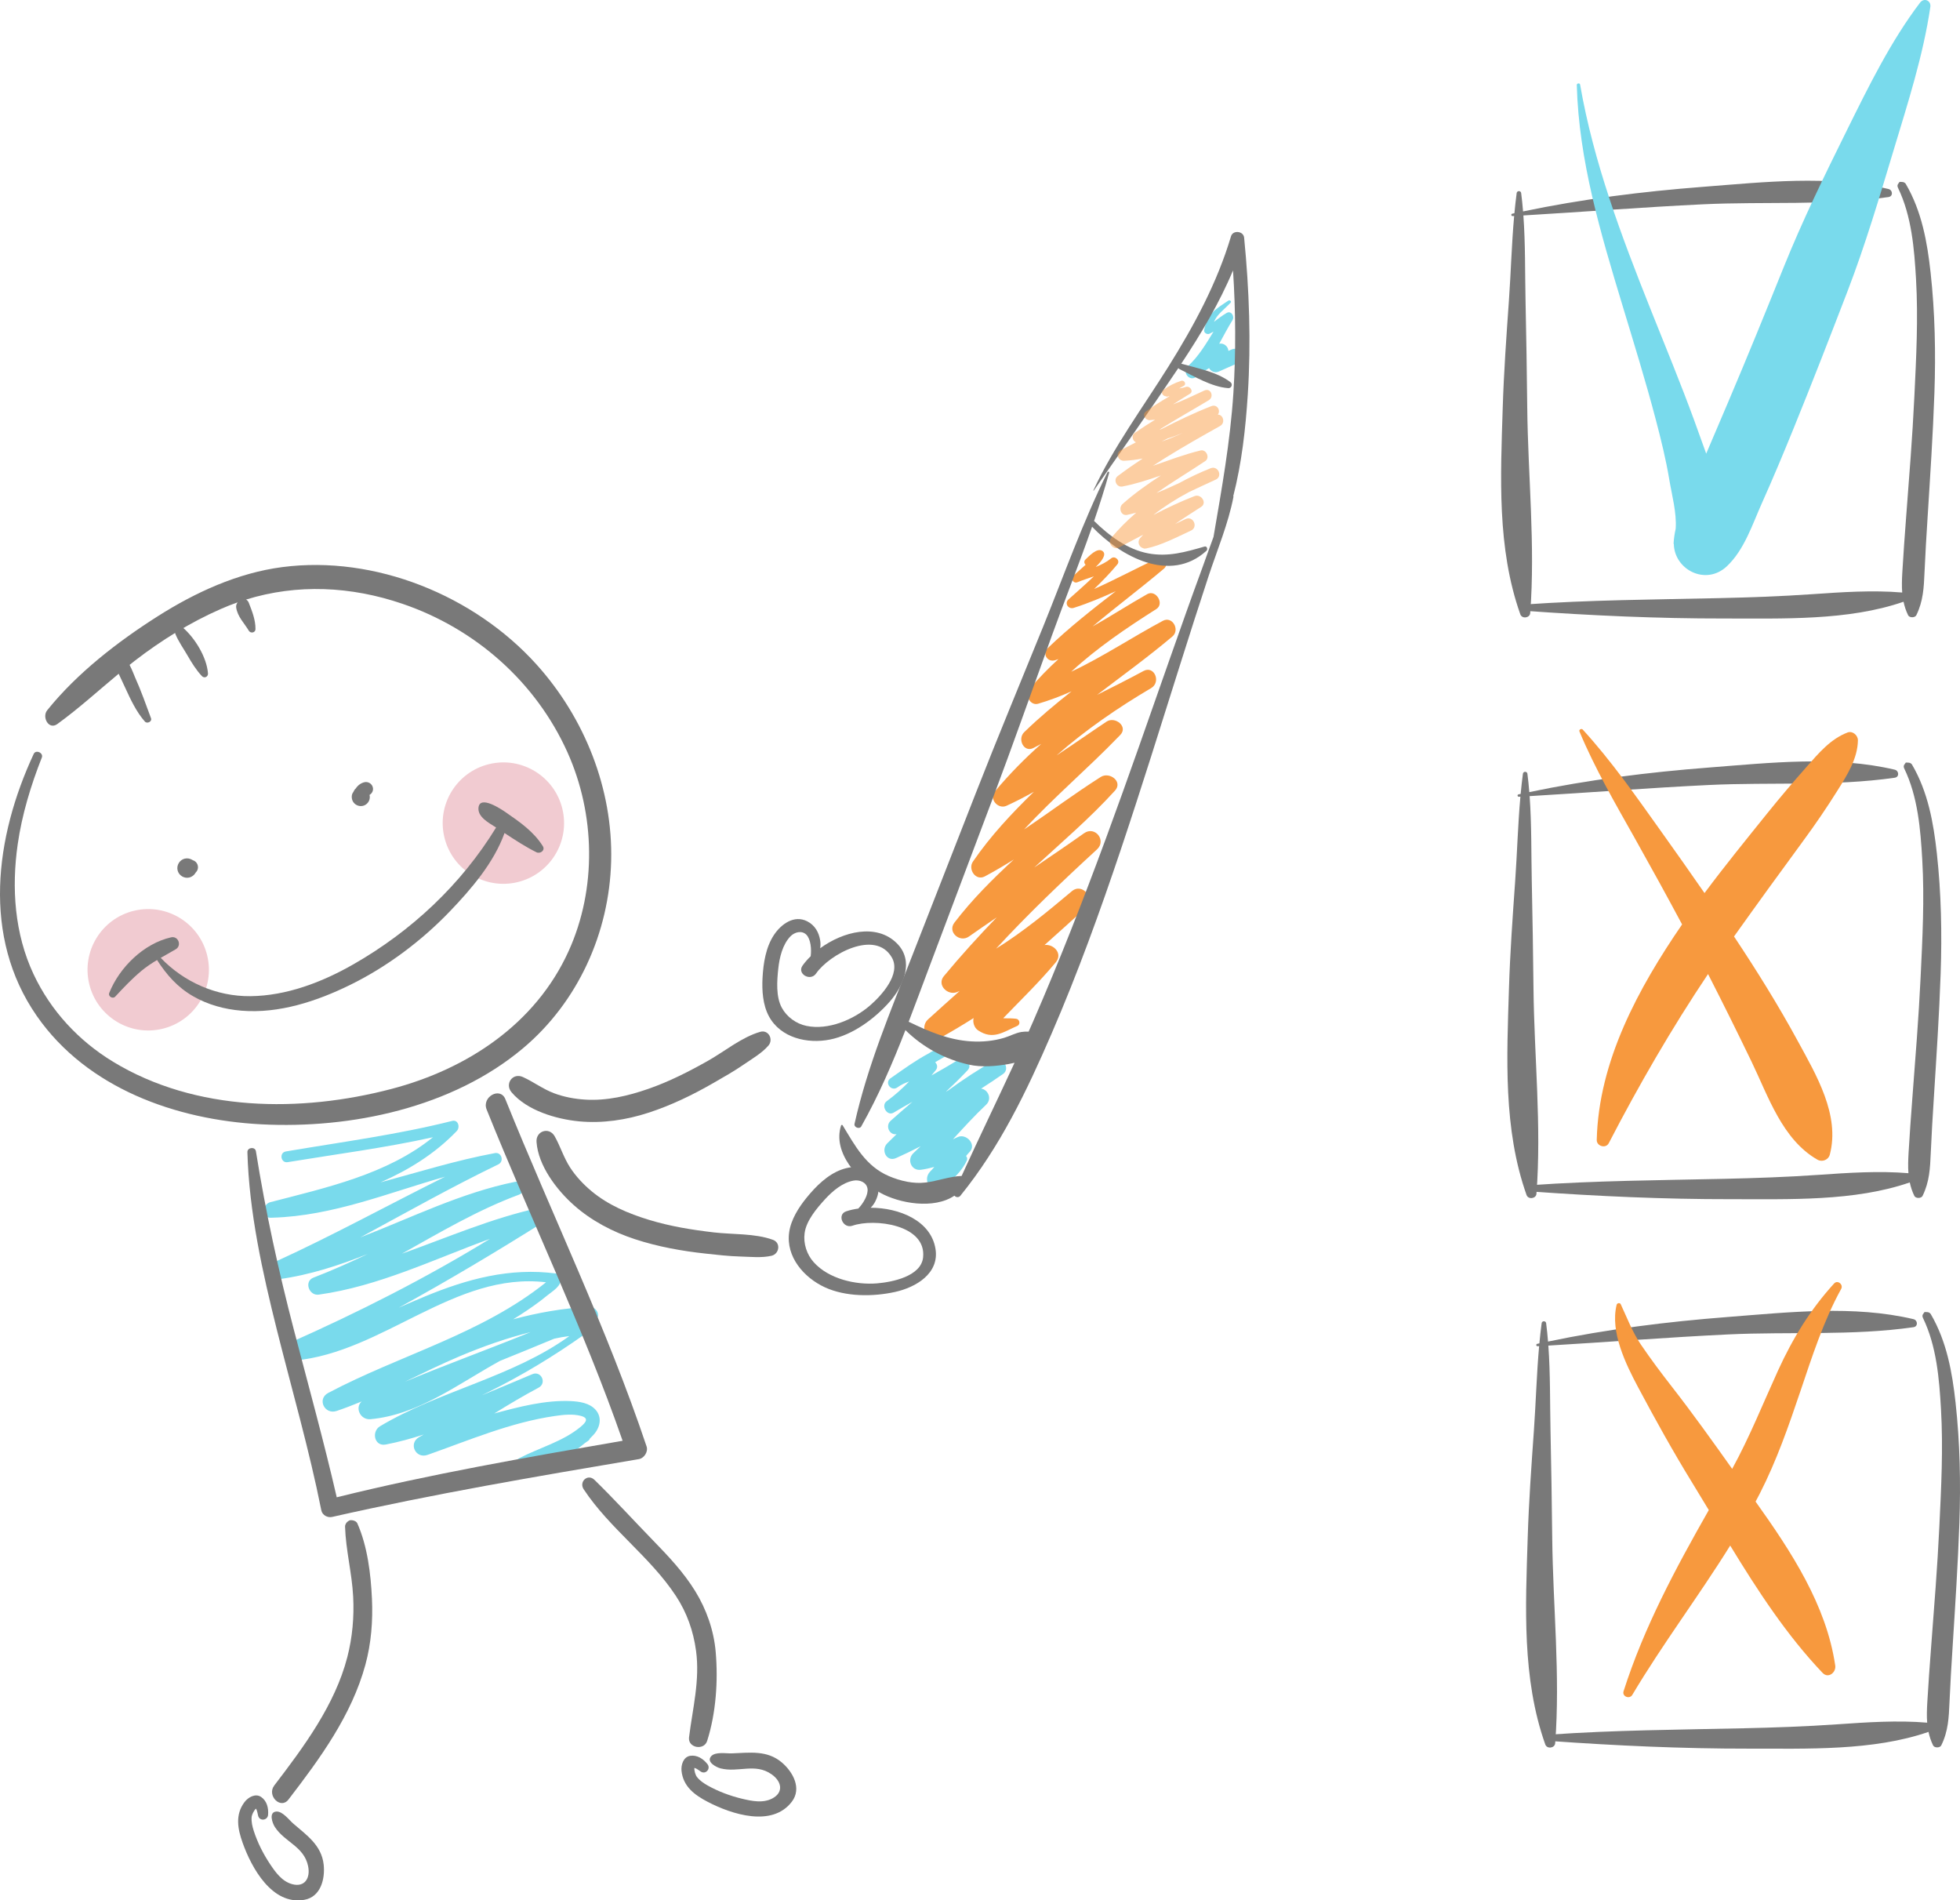 <?xml version="1.0" encoding="UTF-8"?>
<!DOCTYPE svg PUBLIC "-//W3C//DTD SVG 1.1//EN" "http://www.w3.org/Graphics/SVG/1.1/DTD/svg11.dtd">
<svg version="1.1" xmlns="http://www.w3.org/2000/svg" xmlns:xlink="http://www.w3.org/1999/xlink" x="0" y="0" width="310.432" height="300.931" viewBox="0, 0, 310.432, 300.931">
  <g id="Layer_1" transform="translate(-269.959, -248.757)">
    <g>
      <path d="M353.997,459.701 C347.39,462.394 340.664,464.815 334.079,467.566 C336.979,466.171 339.867,464.749 342.799,463.511 C346.453,461.972 350.181,460.658 353.997,459.701 M363.24,455.697 C359.148,455.909 355.155,456.62 351.24,457.672 C351.601,457.451 351.961,457.226 352.316,456.997 C353.804,456.042 355.249,455.04 356.612,453.914 C357.49,453.19 359.006,452.373 358.755,451.092 C358.685,450.729 358.408,450.471 358.043,450.422 C350.703,449.453 343.956,451.285 337.214,454.074 C335.841,454.643 334.475,455.239 333.11,455.832 C340.902,451.56 348.529,447.002 356.074,442.26 C357.122,441.602 356.799,439.703 355.376,440.012 C347.88,441.638 340.825,444.717 333.619,447.28 C339.684,443.884 345.674,440.338 352.182,437.929 C353.325,437.506 352.722,435.663 351.549,435.9 C342.98,437.641 335.133,441.573 327.03,444.701 C334.282,440.773 341.474,436.727 348.9,433.131 C349.844,432.672 349.404,431.157 348.347,431.353 C342.239,432.488 336.258,434.357 330.234,435.986 C334.692,434.013 338.84,431.471 342.306,427.856 C342.865,427.271 342.545,426.011 341.571,426.257 C332.91,428.44 324.025,429.597 315.232,431.094 C314.141,431.282 314.424,432.968 315.517,432.788 C323.193,431.526 330.933,430.527 338.533,428.843 C331.283,434.722 321.646,436.817 312.756,439.13 C311.5,439.457 311.341,441.625 312.836,441.591 C312.947,441.589 313.058,441.584 313.169,441.58 L313.169,441.58 L313.172,441.58 C322.7,441.293 331.435,437.649 340.457,435.089 C331.39,439.598 322.513,444.487 313.292,448.681 C311.826,449.347 312.571,451.537 314.115,451.326 C319.018,450.658 323.658,449.14 328.206,447.323 C325.383,448.672 322.528,449.95 319.607,451.074 C318.062,451.67 318.904,453.982 320.443,453.766 C329.942,452.438 338.604,448.194 347.559,444.931 C337.385,451.175 326.638,456.606 315.77,461.425 C314.186,462.128 315.045,464.345 316.632,464.201 C330.648,462.917 341.976,450.084 356.443,451.81 C346.243,460.008 333.367,463.288 321.945,469.33 C320.119,470.296 321.38,472.824 323.275,472.186 C324.61,471.735 325.928,471.228 327.235,470.685 C326.132,471.678 327.029,473.638 328.64,473.491 C336.247,472.797 342.498,467.912 349.139,464.262 C352.005,463.097 354.877,461.942 357.727,460.746 C358.514,460.562 359.316,460.424 360.133,460.33 C351.165,466.817 339.613,468.967 330.156,474.601 C328.749,475.441 329.247,477.854 331.057,477.502 C333.103,477.107 335.098,476.56 337.06,475.917 C336.825,476.051 336.59,476.184 336.355,476.317 C334.591,477.312 335.782,479.812 337.672,479.144 C344.29,476.81 350.844,473.995 357.837,472.984 C359.151,472.796 360.623,472.622 361.929,472.959 C363.338,473.324 362.742,474.027 361.848,474.759 C359.087,477.024 355.39,478.019 352.253,479.635 C350.524,480.528 351.727,482.902 353.501,482.315 C355.121,481.779 356.631,481.049 358.082,480.214 C359.69,479.383 361.236,478.432 362.591,477.277 C362.762,477.157 362.933,477.038 363.105,476.919 C363.252,476.815 363.343,476.687 363.394,476.55 C363.59,476.356 363.782,476.161 363.966,475.958 C365.001,474.827 365.379,473.216 364.285,471.993 C363.321,470.916 361.736,470.689 360.37,470.625 C356.33,470.438 352.153,471.53 348.241,472.588 C350.543,471.161 352.87,469.771 355.269,468.495 C356.604,467.783 355.683,465.775 354.276,466.361 C351.648,467.46 348.987,468.606 346.293,469.695 C346.617,469.535 346.942,469.373 347.267,469.212 C352.634,466.565 357.67,463.507 362.553,460.051 C362.992,459.739 362.737,458.976 362.216,458.948 C362.123,458.943 362.034,458.944 361.94,458.941 C362.618,458.641 363.294,458.341 363.967,458.035 C365.326,457.418 364.557,455.63 363.24,455.697" fill="#79DAEC"/>
      <path d="M359.032,376.853 C360.272,382.013 357.094,387.204 351.933,388.445 C346.77,389.686 341.58,386.506 340.341,381.344 C339.099,376.183 342.278,370.993 347.44,369.753 C352.602,368.512 357.791,371.691 359.032,376.853" fill="#F1CBD1"/>
      <path d="M302.781,400.079 C304.021,405.24 300.844,410.43 295.682,411.67 C290.52,412.911 285.33,409.732 284.09,404.571 C282.848,399.409 286.028,394.219 291.188,392.978 C296.351,391.738 301.542,394.916 302.781,400.079" fill="#F1CBD1"/>
      <path d="M354.936,353.98 C345.064,343.027 329.34,336.647 314.665,338.559 C307.58,339.482 300.884,342.569 294.906,346.367 C288.566,350.395 282.155,355.358 277.437,361.227 C276.565,362.31 277.672,364.402 279.043,363.408 C282.438,360.945 285.532,358.123 288.755,355.447 C289.104,356.192 289.454,356.936 289.798,357.684 C290.641,359.518 291.556,361.488 292.902,363.015 C293.26,363.421 294.078,363.028 293.874,362.483 C293.062,360.314 292.315,358.15 291.357,356.033 C291.225,355.739 290.909,354.86 290.481,354.045 C290.777,353.809 291.071,353.573 291.37,353.343 C295.545,350.127 300.063,347.335 304.888,345.209 C305.785,344.814 306.688,344.459 307.596,344.139 C307.419,344.373 307.318,344.662 307.367,344.975 C307.595,346.434 308.644,347.421 309.372,348.641 C309.65,349.101 310.416,348.961 310.423,348.387 C310.44,346.921 309.883,345.542 309.361,344.201 C309.261,343.947 309.106,343.788 308.925,343.701 C317.037,341.186 325.541,341.588 333.7,344.369 C345.236,348.301 354.808,356.727 359.824,367.859 C364.254,377.694 364.496,389.493 360.023,399.359 C354.786,410.911 343.966,418.037 331.989,421.185 C317.557,424.977 300.939,424.834 287.869,416.888 C282.403,413.566 277.99,408.81 275.269,403.011 C272.261,396.605 271.772,389.379 272.763,382.452 C273.432,377.78 274.85,373.101 276.583,368.72 C276.877,367.973 275.637,367.414 275.298,368.144 C269.177,381.292 267.067,397.083 275.779,409.627 C283.744,421.097 297.854,426.093 311.317,426.795 C325.599,427.54 341.607,424.143 352.769,414.775 C361.502,407.447 366.459,396.468 366.755,385.138 C367.053,373.698 362.557,362.436 354.936,353.98" fill="#797979"/>
      <path d="M301.281,385.812 C301.174,385.366 300.858,385.083 300.46,384.952 C300.103,384.713 299.643,384.622 299.224,384.723 C298.408,384.92 297.891,385.762 298.087,386.579 C298.283,387.394 299.128,387.911 299.944,387.715 C300.362,387.614 300.731,387.324 300.94,386.949 C301.236,386.651 301.388,386.255 301.281,385.812" fill="#797979"/>
      <path d="M329.01,373.44 C328.869,372.852 328.262,372.484 327.676,372.623 C327.114,372.756 326.619,373.126 326.308,373.611 C326.221,373.69 326.14,373.778 326.071,373.891 C326.012,373.987 325.961,374.09 325.916,374.192 C325.905,374.206 325.895,374.218 325.884,374.231 C325.585,374.624 325.625,375.257 325.852,375.667 C326.16,376.223 326.818,376.514 327.436,376.365 C327.927,376.247 328.324,375.872 328.47,375.39 C328.543,375.142 328.55,374.893 328.491,374.643 C328.491,374.639 328.488,374.637 328.487,374.634 C328.89,374.386 329.131,373.945 329.01,373.44" fill="#797979"/>
      <path d="M355.934,382.748 C354.511,380.47 352.298,378.929 350.12,377.427 C349.372,376.911 345.933,374.584 345.742,376.672 C345.61,378.114 347.31,379.02 348.532,379.798 C343.001,388.831 335.095,396.234 325.895,401.48 C320.952,404.299 315.358,406.444 309.607,406.504 C304.278,406.561 299.093,404.289 295.417,400.436 C296.203,399.981 297.001,399.543 297.794,399.078 C298.79,398.49 298.2,396.928 297.059,397.185 C292.723,398.163 288.868,401.949 287.257,406.002 C287.045,406.537 287.821,406.994 288.203,406.582 C289.52,405.16 290.845,403.762 292.335,402.516 C293.125,401.855 293.969,401.299 294.832,400.78 C296.373,403.149 298.05,405.074 300.538,406.512 C302.885,407.866 305.511,408.578 308.199,408.801 C314.16,409.297 320.171,407.297 325.45,404.703 C331.259,401.85 336.719,397.753 341.198,393.086 C344.563,389.581 348.186,385.376 349.867,380.671 C351.513,381.755 353.15,382.833 354.923,383.716 C355.52,384.013 356.351,383.415 355.934,382.748" fill="#797979"/>
      <path d="M298.935,348.148 C298.286,347.582 297.453,348.45 297.732,349.138 C298.214,350.332 299.01,351.433 299.654,352.548 C300.321,353.702 301.02,354.848 301.94,355.822 C302.323,356.23 302.943,355.934 302.9,355.387 C302.697,352.818 300.849,349.82 298.935,348.148" fill="#797979"/>
      <path d="M372.371,477.818 C366.073,459.028 357.399,441.172 350,422.815 C349.186,420.795 346.23,422.452 347.035,424.453 C354.084,441.986 362.356,459.048 368.571,476.908 C353.406,479.528 338.234,482.157 323.292,485.858 C321.252,476.99 318.824,468.226 316.527,459.421 C314.074,450.017 312.026,440.658 310.491,431.061 C310.369,430.3 309.124,430.434 309.144,431.199 C309.403,440.665 311.529,450.214 313.82,459.372 C316.198,468.873 318.935,478.306 320.85,487.917 C321.004,488.686 321.832,489.133 322.565,488.968 C338.647,485.327 354.898,482.557 371.15,479.811 C371.985,479.67 372.645,478.633 372.371,477.818" fill="#797979"/>
      <path d="M373.453,492.751 C370.337,489.547 367.314,486.22 364.117,483.102 C363.047,482.058 361.615,483.393 362.407,484.591 C366.532,490.825 372.908,495.235 377.013,501.479 C378.757,504.131 379.777,507.038 380.202,510.175 C380.832,514.848 379.664,519.271 379.091,523.866 C378.882,525.544 381.456,526.017 381.96,524.437 C383.36,520.04 383.711,514.936 383.314,510.352 C383.019,506.939 381.864,503.634 380.072,500.722 C378.252,497.765 375.864,495.227 373.453,492.751" fill="#797979"/>
      <path d="M393.815,527.87 C391.472,525.861 388.689,526.307 385.856,526.409 C384.957,526.442 383.276,526.115 382.599,526.857 C381.773,527.765 383.4,528.613 384.089,528.787 C386.903,529.499 389.547,527.888 392.164,529.722 C393.756,530.836 394.132,532.58 392.265,533.555 C390.792,534.323 389.059,533.966 387.524,533.602 C385.641,533.152 383.755,532.458 382.066,531.51 C381.42,531.148 380.802,530.729 380.344,530.144 C380.109,529.843 379.9,529.159 379.934,528.715 C379.955,528.717 379.972,528.721 379.996,528.722 C380.338,528.822 380.672,529.123 380.972,529.305 C381.752,529.787 382.564,528.828 382.013,528.118 C381.357,527.276 380.377,526.628 379.275,526.795 C378.186,526.961 377.803,528.247 377.901,529.179 C378.164,531.678 379.993,533.016 382.071,534.096 C385.826,536.05 392.255,538.167 395.377,534.057 C396.991,531.93 395.526,529.339 393.815,527.87" fill="#797979"/>
      <path d="M326.562,490 C326.411,489.661 326.005,489.511 325.667,489.483 C325.52,489.471 325.39,489.473 325.259,489.55 C325.215,489.576 325.173,489.601 325.129,489.625 C324.823,489.806 324.6,490.161 324.611,490.523 C324.724,494.211 325.701,497.857 325.893,501.561 C326.064,504.809 325.778,508.038 324.963,511.187 C323.009,518.742 318.063,525.394 313.398,531.491 C312.175,533.087 314.401,535.341 315.648,533.72 C320.643,527.22 325.655,520.381 327.836,512.356 C328.752,508.987 329.027,505.461 328.872,501.98 C328.697,498.044 328.165,493.623 326.562,490" fill="#797979"/>
      <path d="M321.222,544.011 C320.878,540.944 318.537,539.371 316.393,537.515 C315.715,536.926 314.709,535.541 313.706,535.623 C312.483,535.723 313.097,537.453 313.482,538.051 C315.055,540.49 318.088,541.114 318.753,544.241 C319.156,546.14 318.242,547.672 316.211,547.113 C314.611,546.67 313.586,545.228 312.711,543.914 C311.64,542.301 310.735,540.508 310.144,538.663 C309.919,537.958 309.751,537.231 309.816,536.489 C309.851,536.109 310.163,535.467 310.49,535.166 C310.503,535.181 310.516,535.195 310.532,535.212 C310.712,535.519 310.753,535.967 310.847,536.305 C311.09,537.189 312.339,537.041 312.418,536.144 C312.513,535.083 312.238,533.94 311.318,533.312 C310.408,532.691 309.252,533.37 308.688,534.12 C307.177,536.125 307.601,538.35 308.385,540.56 C309.799,544.548 313.059,550.48 318.146,549.6 C320.777,549.146 321.472,546.251 321.222,544.011" fill="#797979"/>
      <path d="M408.884,451.98 C405.484,452.263 401.215,451.274 398.85,448.646 C397.737,447.411 397.174,445.676 397.396,444.022 C397.661,442.041 399.327,440.091 400.614,438.678 C401.791,437.387 403.399,436.008 405.172,435.705 C406.097,435.546 407.199,435.968 407.356,436.976 C407.508,437.96 406.668,439.343 405.896,440.137 C405.219,440.234 404.575,440.377 403.988,440.574 C402.474,441.074 403.466,443.375 404.974,442.851 C408.444,441.645 416.698,442.688 416.164,447.856 C415.852,450.889 411.238,451.783 408.884,451.98 M418.128,446.535 C417.411,442.023 412.347,440.01 407.863,440.007 C408.148,439.716 408.399,439.388 408.594,439 C409.196,437.818 409.323,436.558 408.719,435.352 C407.674,433.266 405.124,433.278 403.215,433.976 C401.004,434.785 399.19,436.607 397.734,438.388 C396.465,439.941 395.23,441.875 394.949,443.901 C394.408,447.792 397.304,451.081 400.593,452.6 C403.909,454.129 408.231,454.114 411.737,453.337 C415.016,452.612 418.747,450.423 418.128,446.535" fill="#797979"/>
      <path d="M357.811,428.691 C358.719,430.299 359.24,432.078 360.262,433.647 C361.188,435.066 362.361,436.312 363.66,437.394 C366.291,439.581 369.482,440.927 372.728,441.918 C376.081,442.946 379.55,443.507 383.027,443.912 C386.022,444.261 389.525,444.045 392.38,445.086 C393.663,445.555 393.398,447.321 392.154,447.612 C390.587,447.976 388.801,447.772 387.201,447.73 C385.369,447.681 383.523,447.464 381.702,447.266 C377.914,446.855 374.136,446.172 370.513,444.983 C367.006,443.832 363.636,442.072 360.868,439.616 C358.138,437.196 355.192,433.35 354.936,429.573 C354.821,427.838 356.944,427.151 357.811,428.691" fill="#797979"/>
      <path d="M407.754,407.98 C405.175,410.213 401.145,411.935 397.687,411.21 C396.058,410.868 394.581,409.799 393.782,408.331 C392.827,406.576 393.022,404.018 393.228,402.119 C393.417,400.382 393.902,398.319 395.155,397.029 C395.807,396.354 396.946,396.045 397.668,396.768 C398.372,397.471 398.51,399.085 398.355,400.182 C397.864,400.659 397.431,401.154 397.071,401.659 C396.143,402.958 398.303,404.228 399.211,402.915 C401.3,399.896 408.582,395.869 411.199,400.356 C412.736,402.988 409.538,406.433 407.754,407.98 M412.005,398.13 C408.765,394.911 403.488,396.273 399.865,398.913 C399.923,398.511 399.933,398.098 399.862,397.672 C399.651,396.361 399.011,395.269 397.812,394.651 C395.738,393.585 393.683,395.098 392.554,396.788 C391.247,398.746 390.859,401.286 390.733,403.584 C390.623,405.586 390.768,407.877 391.736,409.678 C393.596,413.138 397.873,414.086 401.426,413.371 C405.005,412.65 408.485,410.088 410.857,407.393 C413.077,404.872 414.797,400.903 412.005,398.13" fill="#797979"/>
      <path d="M352.776,419.307 C354.458,420.07 355.929,421.2 357.679,421.863 C359.264,422.463 360.947,422.776 362.634,422.884 C366.048,423.097 369.42,422.302 372.624,421.188 C375.937,420.038 379.07,418.444 382.117,416.721 C384.741,415.236 387.442,412.994 390.36,412.151 C391.675,411.773 392.502,413.353 391.668,414.323 C390.619,415.543 389.055,416.431 387.739,417.34 C386.233,418.382 384.611,419.295 383.025,420.209 C379.726,422.114 376.271,423.79 372.643,424.968 C369.134,426.109 365.375,426.675 361.69,426.327 C358.057,425.981 353.41,424.615 350.976,421.715 C349.859,420.384 351.169,418.576 352.776,419.307" fill="#797979"/>
      <path d="M465.028,304.098 L464.517,304.325 C464.493,303.601 463.76,303.025 463.063,303.187 C463.749,301.941 464.41,300.674 465.168,299.449 C465.526,298.872 464.971,297.896 464.251,298.308 C463.537,298.718 462.896,299.229 462.236,299.714 C462.78,298.471 463.787,297.831 464.865,296.694 C465.068,296.481 464.729,296.216 464.516,296.359 C462.477,297.726 461.215,298.391 460.681,301.004 C460.59,301.452 461.141,301.784 461.517,301.608 C461.737,301.504 461.951,301.39 462.161,301.271 C460.966,303.219 459.803,305.187 458.107,306.747 C457.104,307.67 458.358,309.277 459.44,308.412 C460.078,307.902 460.766,307.471 461.459,307.047 C461.733,307.562 462.372,307.874 462.985,307.601 L465.992,306.262 C467.388,305.64 466.425,303.475 465.028,304.098" fill="#79DAEC"/>
      <path d="M427.511,416.65 C424.968,418.079 422.539,419.668 420.204,421.384 C420.053,421.474 419.904,421.566 419.752,421.654 C420.864,420.622 421.954,419.564 423,418.458 C423.001,418.457 423.002,418.456 423.003,418.456 C423.003,418.456 423.003,418.456 423.003,418.455 C423.07,418.383 423.141,418.314 423.208,418.242 C424.17,417.214 422.571,416.05 421.574,416.672 C420.234,417.507 418.863,418.289 417.486,419.058 C417.717,418.778 417.948,418.495 418.177,418.211 C418.529,417.775 418.397,417.276 418.071,416.967 C418.555,416.68 419.038,416.393 419.534,416.121 C420.258,415.724 420.002,414.414 419.093,414.646 C419.027,414.663 418.968,414.685 418.904,414.704 C418.904,414.704 418.903,414.703 418.903,414.703 C418.901,414.704 418.9,414.704 418.898,414.705 C418.169,414.917 417.588,415.221 417.033,415.58 C415.051,416.628 413.196,417.973 411.373,419.246 C411.23,419.337 411.089,419.433 410.954,419.54 C410.026,420.267 411.146,421.636 412.087,420.955 C412.656,420.527 413.29,420.249 413.947,420.022 C412.854,421.145 411.694,422.196 410.398,423.134 C409.426,423.838 410.457,425.573 411.5,424.944 C412.479,424.352 413.473,423.786 414.473,423.231 C413.319,424.222 412.165,425.212 411.033,426.227 C410.119,427.048 410.844,428.554 411.963,428.357 C411.463,428.84 410.964,429.322 410.475,429.817 C409.434,430.868 410.37,432.82 411.889,432.139 C413.201,431.552 414.495,430.926 415.77,430.265 C415.397,430.631 415.022,430.993 414.639,431.347 C413.551,432.353 414.271,434.204 415.818,433.994 C416.538,433.897 417.243,433.737 417.937,433.543 C417.736,433.788 417.528,434.025 417.304,434.249 C415.857,435.696 417.702,438.162 419.334,436.784 C420.829,435.521 422.296,434.289 423.104,432.485 C423.204,432.264 423.13,431.997 422.97,431.811 C423.153,431.583 423.344,431.361 423.548,431.148 C424.669,429.981 422.983,428.206 421.665,428.808 C421.409,428.925 421.152,429.043 420.896,429.16 C422.601,427.305 424.294,425.439 426.129,423.711 C427.157,422.745 426.417,421.262 425.348,421.147 C426.524,420.391 427.688,419.618 428.834,418.821 C430.024,417.994 428.781,415.936 427.511,416.65" fill="#79DAEC"/>
      <path d="M439.716,389.889 C435.856,393.13 431.968,396.343 427.718,398.979 C432.783,393.486 438.201,388.318 443.701,383.266 C445.261,381.834 443.381,379.481 441.652,380.706 C439.047,382.55 436.41,384.344 433.765,386.128 C438.097,382.144 442.591,378.315 446.555,373.954 C447.855,372.524 445.682,370.913 444.302,371.789 C440.161,374.417 436.228,377.358 432.166,380.1 C436.897,374.981 442.265,370.44 447.116,365.419 C447.12,365.416 447.124,365.414 447.127,365.412 C447.126,365.411 447.126,365.41 447.125,365.41 C447.217,365.315 447.31,365.222 447.402,365.126 C448.68,363.793 446.55,362.141 445.217,363.028 C442.563,364.794 439.95,366.641 437.282,368.394 C441.89,364.339 446.994,360.839 452.283,357.719 C453.896,356.768 452.783,354.09 451.076,355.009 C448.649,356.317 446.19,357.561 443.724,358.791 C447.722,355.737 451.808,352.788 455.651,349.541 C456.884,348.5 455.654,346.257 454.141,347.063 C449.279,349.653 444.621,352.781 439.618,355.128 C443.721,351.346 448.407,348.177 453.101,345.202 C454.438,344.355 453.034,342.061 451.661,342.839 C448.737,344.494 445.924,346.316 443.013,347.958 C446.724,344.833 450.623,341.923 454.328,338.792 C455.152,338.095 454.347,336.702 453.337,337.166 C449.95,338.723 446.668,340.519 443.259,342.024 C444.545,340.781 445.794,339.5 446.932,338.123 C447.437,337.511 446.543,336.687 445.946,337.175 C445.221,337.767 444.379,338.185 443.501,338.543 C444.512,337.56 445.258,336.537 444.596,336.029 C443.749,335.38 442.427,336.852 441.873,337.364 C441.592,337.624 441.682,338 441.905,338.191 C441.264,338.764 440.622,339.337 439.98,339.91 C439.46,340.375 439.956,341.221 440.615,340.952 C441.455,340.609 442.337,340.329 443.209,340.025 C441.905,341.275 440.543,342.468 439.201,343.668 C438.496,344.299 439.177,345.284 440.023,345.016 C442.308,344.292 444.51,343.363 446.685,342.371 C442.99,345.234 439.311,348.114 435.929,351.364 C434.976,352.279 435.862,353.712 437.106,353.296 C437.272,353.24 437.434,353.18 437.6,353.122 C435.965,354.619 434.413,356.206 432.977,357.912 C432.207,358.827 433.152,360.556 434.374,360.198 C436.202,359.662 437.961,358.991 439.677,358.232 C437.081,360.274 434.547,362.391 432.172,364.7 C431.059,365.783 432.114,368.023 433.683,367.181 C434.079,366.969 434.478,366.763 434.875,366.553 C432.261,368.875 429.796,371.37 427.535,374.083 C426.547,375.268 428.034,376.961 429.364,376.358 C430.848,375.684 432.289,374.936 433.703,374.139 C430.196,377.558 426.849,381.122 424.054,385.195 C423.227,386.402 424.493,388.309 425.938,387.538 C427.506,386.701 429.031,385.799 430.532,384.859 C427.172,387.966 423.929,391.188 421.125,394.856 C419.975,396.361 421.977,398.078 423.42,397.062 C424.877,396.037 426.345,395.028 427.819,394.027 C424.922,397.03 422.117,400.119 419.452,403.331 C418.306,404.713 420.019,406.423 421.493,405.869 C421.643,405.812 421.79,405.749 421.94,405.691 C420.262,407.185 418.589,408.684 416.927,410.197 C415.522,411.476 416.899,414.187 418.744,413.18 C420.591,412.173 422.389,411.09 424.162,409.97 C423.988,410.668 424.289,411.528 424.86,411.91 C427.225,413.494 428.847,412.191 431.076,411.213 C431.629,410.97 431.474,410.152 430.893,410.082 C430.32,410.012 429.759,410.008 429.182,410.01 C429.064,410.01 428.956,410.003 428.853,409.992 C431.663,407.079 434.577,404.269 437.17,401.151 C438.334,399.752 436.846,398.219 435.398,398.402 C437.564,396.471 439.723,394.531 441.864,392.572 C443.486,391.087 441.424,388.455 439.716,389.889" fill="#F7993E"/>
      <path d="M447.53,383.136 C450.785,373.429 453.823,363.652 456.906,353.889 C458.381,349.222 459.869,344.559 461.403,339.911 C462.762,335.797 464.504,331.68 465.322,327.419 C465.329,327.383 465.31,327.356 465.285,327.336 C466.629,322.094 467.235,316.69 467.588,311.222 C468.121,302.951 467.818,294.627 467.008,286.385 C466.905,285.334 465.237,285.149 464.932,286.172 C462.719,293.587 459.084,300.307 454.996,306.842 C450.956,313.297 446.364,319.49 443.132,326.409 C443.114,326.446 443.169,326.474 443.192,326.442 C447.671,320.011 452.196,313.595 456.562,307.084 C456.571,307.073 456.578,307.06 456.587,307.048 C456.631,307.108 456.688,307.163 456.772,307.204 C459.139,308.359 461.814,310.011 464.486,310.22 C465.005,310.261 465.26,309.596 464.848,309.279 C462.722,307.646 459.628,307.084 457.096,306.359 C457.078,306.353 457.064,306.356 457.046,306.353 C460.157,301.666 463.077,296.776 465.25,291.576 C465.669,298.043 465.722,304.524 465.307,310.999 C464.816,318.64 463.454,326.229 462.16,333.773 C461.522,335.471 460.936,337.189 460.319,338.864 C458.636,343.44 457.01,348.036 455.393,352.635 C452.004,362.269 448.664,371.918 445.129,381.499 C441.517,391.287 437.722,401.032 433.552,410.595 C433.331,411.104 433.103,411.611 432.878,412.118 C432.483,412.108 432.095,412.114 431.727,412.174 C430.803,412.327 429.916,412.825 429.021,413.093 C427.322,413.601 425.56,413.771 423.795,413.663 C420.176,413.44 417.086,412.102 413.878,410.554 C414.968,407.72 416.02,404.866 417.092,402.018 C420.457,393.084 423.821,384.15 427.186,375.215 C430.412,366.65 433.444,358.007 436.561,349.401 C438.637,343.672 440.914,337.955 442.926,332.171 C447.461,336.901 455.299,341.193 461.035,335.982 C461.291,335.749 461.136,335.188 460.735,335.304 C457.745,336.17 454.981,336.973 451.843,336.391 C448.526,335.777 445.608,333.574 443.243,331.253 C444.106,328.727 444.916,326.19 445.631,323.63 C445.679,323.457 445.451,323.369 445.371,323.53 C441.443,331.441 438.463,339.89 435.143,348.073 C431.611,356.781 427.986,365.458 424.564,374.209 C421.178,382.866 417.793,391.522 414.408,400.178 C410.993,408.91 407.352,417.547 405.303,426.717 C405.178,427.276 406.088,427.626 406.369,427.126 C409.129,422.228 411.331,417.093 413.365,411.879 C416.141,414.617 419.613,416.494 423.434,417.349 C425.441,417.798 427.7,417.599 429.702,417.251 C430.019,417.196 430.334,417.128 430.647,417.051 C427.883,423.039 424.994,428.968 422.265,434.971 C420.385,435.041 418.455,435.775 416.579,436.009 C414.618,436.254 412.556,435.765 410.762,435.003 C407.078,433.439 405.368,430.156 403.412,426.94 C403.357,426.85 403.202,426.884 403.172,426.976 C401.781,431.292 405.892,435.689 409.331,437.614 C412.393,439.33 417.875,440.298 421.129,438.091 C421.328,438.359 421.796,438.439 422.054,438.122 C428.352,430.363 432.566,421.561 436.513,412.435 C440.66,402.845 444.209,393.038 447.53,383.136" fill="#797979"/>
      <path d="M451.16,335.627 L451.466,335.617 C453.996,335.082 456.256,333.845 458.59,332.781 C459.775,332.241 458.954,330.394 457.766,330.936 C457.204,331.192 456.645,331.463 456.085,331.732 C457.421,330.788 458.823,329.926 460.2,329.027 C461.204,328.37 460.176,326.921 459.157,327.315 C456.918,328.179 454.759,329.213 452.63,330.306 C454.399,328.932 456.297,327.725 458.283,326.673 C459.687,326.017 461.085,325.348 462.501,324.713 C463.669,324.188 462.877,322.432 461.696,322.905 C459.995,323.587 458.339,324.367 456.74,325.242 C455.546,325.802 454.345,326.339 453.123,326.825 C455.643,325.065 458.287,323.484 460.853,321.767 C461.638,321.242 461.014,319.87 460.105,320.089 C457.532,320.706 455.065,321.665 452.567,322.516 C455.339,320.704 458.201,319.034 461.087,317.403 C461.806,317.012 462.517,316.611 463.215,316.206 C464.097,315.696 463.656,314.354 462.835,314.422 C463.349,313.79 462.74,312.711 461.819,313.07 C459.112,314.126 456.5,315.386 453.916,316.704 C453.812,316.732 453.707,316.758 453.603,316.783 C456.166,315.175 458.809,313.697 461.403,312.136 C462.309,311.591 461.737,310.131 460.716,310.593 C459.08,311.333 457.443,312.162 455.747,312.791 C456.63,312.219 457.524,311.663 458.423,311.112 C459.077,310.711 458.402,309.804 457.764,310.032 C457.42,310.155 457.068,310.225 456.713,310.27 C456.942,310.144 457.172,310.017 457.397,309.881 C457.941,309.653 457.569,308.896 457.034,309.065 C456.007,309.391 455.074,309.858 454.217,310.508 C453.715,310.888 454.143,311.529 454.663,311.512 L454.67,311.512 C454.709,311.58 454.807,311.62 454.882,311.561 C454.906,311.542 454.929,311.524 454.952,311.505 C455.034,311.504 455.115,311.502 455.196,311.501 C453.921,312.251 452.666,313.033 451.468,313.906 C450.772,314.413 451.369,315.327 452.083,315.289 C452.361,315.274 452.636,315.245 452.91,315.212 C451.813,315.891 450.728,316.589 449.668,317.327 C449.129,317.702 449.321,318.57 449.872,318.798 C449.084,319.209 448.296,319.619 447.505,320.023 C446.557,320.508 447.019,321.768 448.014,321.722 C449.001,321.675 449.976,321.551 450.939,321.366 C449.594,322.254 448.272,323.176 446.981,324.148 C446.234,324.711 446.802,325.972 447.717,325.799 C449.809,325.403 451.82,324.741 453.821,324.047 C451.707,325.43 449.643,326.879 447.743,328.576 C447.061,329.185 447.5,330.503 448.504,330.286 C448.982,330.183 449.453,330.063 449.922,329.937 C448.502,331.158 447.171,332.489 445.951,333.939 C445.306,334.707 446.289,335.923 447.175,335.462 C448.464,334.791 449.745,334.104 451.028,333.422 C450.846,333.617 450.665,333.815 450.49,334.02 C450.185,334.445 450.235,335.001 450.637,335.366 C450.781,335.498 450.986,335.54 451.16,335.627 z M453.931,318.683 C454.243,318.522 454.556,318.361 454.869,318.201 C455.698,317.95 456.511,317.643 457.314,317.296 C456.208,317.816 455.08,318.285 453.931,318.683 z" fill="#F7993E" opacity="0.48"/>
      <path d="M569.067,278.688 C559.585,276.443 549.324,277.596 539.658,278.345 C530.051,279.088 520.56,280.274 511.187,282.237 C511.107,281.263 511.014,280.29 510.886,279.324 C510.833,278.924 510.229,278.925 510.176,279.324 C510.032,280.386 509.92,281.453 509.819,282.522 C509.707,282.547 509.595,282.568 509.483,282.592 C509.242,282.645 509.289,282.988 509.542,282.974 C509.621,282.969 509.699,282.964 509.777,282.959 C509.377,287.418 509.262,291.917 508.946,296.369 C508.545,302.023 508.143,307.667 507.966,313.33 C507.628,324.184 507.036,335.552 510.749,346.03 C511.023,346.802 512.259,346.625 512.319,345.844 C513.138,335.045 511.966,324.152 511.85,313.33 C511.791,307.675 511.7,302.024 511.58,296.369 C511.485,291.897 511.565,287.358 511.237,282.873 C520.713,282.314 530.176,281.563 539.658,281.11 C549.443,280.641 559.387,281.352 569.067,279.96 C569.832,279.85 569.745,278.848 569.067,278.688" fill="#797979"/>
      <path d="M575.735,291.929 C575.208,287.129 574.34,282.212 571.8,277.875 C571.689,277.687 571.424,277.562 571.186,277.568 C571.072,277.575 570.957,277.572 570.843,277.557 C570.828,277.556 570.813,277.565 570.805,277.576 L570.684,277.749 C570.463,277.995 570.434,278.214 570.572,278.502 C572.737,282.976 573.148,288.162 573.426,292.954 C573.785,299.158 573.459,305.378 573.162,311.578 C572.858,317.949 572.34,324.31 571.857,330.673 C571.636,333.574 571.425,336.475 571.256,339.379 C571.192,340.492 571.155,341.548 571.236,342.585 C566.562,342.189 561.641,342.524 556.986,342.848 C552.016,343.193 547.03,343.365 542.047,343.476 C531.862,343.703 521.681,343.764 511.52,344.475 C510.776,344.527 510.777,345.432 511.52,345.484 C521.995,346.231 532.473,346.713 542.985,346.698 C552.227,346.686 562.674,347.087 571.447,344.044 C571.598,344.753 571.822,345.459 572.169,346.177 C572.379,346.611 573.262,346.608 573.473,346.177 C574.569,343.944 574.668,341.783 574.771,339.379 C574.895,336.475 575.077,333.574 575.259,330.673 C575.67,324.113 576.109,317.554 576.338,310.986 C576.559,304.64 576.43,298.252 575.735,291.929" fill="#797979"/>
      <path d="M570.056,370.64 C560.574,368.396 550.313,369.549 540.647,370.297 C531.04,371.04 521.549,372.227 512.176,374.189 C512.096,373.215 512.003,372.243 511.875,371.276 C511.822,370.876 511.218,370.877 511.165,371.276 C511.021,372.339 510.909,373.406 510.808,374.475 C510.696,374.499 510.584,374.52 510.472,374.545 C510.231,374.597 510.278,374.94 510.531,374.926 C510.61,374.922 510.688,374.916 510.766,374.912 C510.366,379.37 510.251,383.869 509.935,388.322 C509.534,393.975 509.131,399.619 508.955,405.283 C508.617,416.137 508.025,427.504 511.737,437.982 C512.011,438.754 513.248,438.577 513.308,437.796 C514.127,426.997 512.954,416.105 512.839,405.283 C512.779,399.628 512.688,393.976 512.568,388.322 C512.473,383.849 512.553,379.31 512.226,374.826 C521.702,374.267 531.164,373.516 540.647,373.062 C550.432,372.593 560.376,373.304 570.056,371.912 C570.82,371.803 570.734,370.801 570.056,370.64" fill="#797979"/>
      <path d="M576.724,383.881 C576.197,379.081 575.329,374.164 572.788,369.827 C572.678,369.639 572.413,369.515 572.175,369.52 C572.06,369.527 571.946,369.524 571.832,369.51 C571.817,369.508 571.801,369.518 571.794,369.529 L571.673,369.702 C571.452,369.948 571.422,370.166 571.561,370.454 C573.726,374.928 574.137,380.114 574.414,384.906 C574.774,391.11 574.448,397.33 574.151,403.53 C573.847,409.901 573.329,416.262 572.846,422.625 C572.625,425.526 572.413,428.428 572.245,431.332 C572.181,432.445 572.144,433.5 572.224,434.537 C567.55,434.141 562.63,434.476 557.975,434.8 C553.004,435.145 548.019,435.317 543.036,435.428 C532.85,435.656 522.67,435.716 512.508,436.428 C511.764,436.479 511.765,437.384 512.508,437.436 C522.984,438.184 533.461,438.664 543.974,438.651 C553.215,438.638 563.663,439.039 572.435,435.997 C572.587,436.705 572.81,437.412 573.158,438.129 C573.368,438.563 574.25,438.56 574.462,438.129 C575.558,435.897 575.657,433.735 575.76,431.332 C575.884,428.428 576.065,425.526 576.247,422.625 C576.659,416.065 577.097,409.506 577.326,402.939 C577.548,396.592 577.419,390.205 576.724,383.881" fill="#797979"/>
      <path d="M573.022,457.649 C563.54,455.405 553.279,456.557 543.613,457.306 C534.007,458.05 524.515,459.235 515.142,461.198 C515.062,460.224 514.969,459.251 514.841,458.284 C514.788,457.885 514.184,457.886 514.131,458.284 C513.988,459.347 513.875,460.414 513.774,461.483 C513.662,461.508 513.55,461.529 513.438,461.553 C513.197,461.606 513.244,461.949 513.497,461.935 C513.576,461.93 513.654,461.925 513.732,461.921 C513.332,466.379 513.217,470.877 512.901,475.33 C512.5,480.984 512.097,486.628 511.921,492.291 C511.583,503.145 510.991,514.513 514.703,524.991 C514.978,525.763 516.215,525.586 516.274,524.805 C517.093,514.005 515.921,503.114 515.805,492.291 C515.745,486.636 515.655,480.985 515.535,475.33 C515.439,470.859 515.519,466.319 515.192,461.835 C524.668,461.275 534.13,460.525 543.613,460.07 C553.398,459.602 563.343,460.312 573.022,458.922 C573.786,458.811 573.7,457.809 573.022,457.649" fill="#797979"/>
      <path d="M579.69,470.889 C579.163,466.089 578.295,461.173 575.754,456.835 C575.644,456.648 575.379,456.523 575.141,456.529 C575.027,456.537 574.913,456.533 574.798,456.519 C574.783,456.517 574.768,456.526 574.76,456.538 L574.639,456.71 C574.418,456.957 574.388,457.175 574.527,457.462 C576.692,461.937 577.103,467.122 577.381,471.914 C577.74,478.119 577.415,484.338 577.118,490.539 C576.813,496.91 576.295,503.272 575.812,509.634 C575.591,512.535 575.38,515.437 575.211,518.341 C575.147,519.453 575.11,520.508 575.191,521.546 C570.517,521.15 565.596,521.484 560.941,521.808 C555.97,522.154 550.985,522.326 546.002,522.437 C535.817,522.664 525.636,522.725 515.475,523.436 C514.73,523.488 514.731,524.393 515.475,524.445 C525.95,525.192 536.427,525.673 546.94,525.66 C556.182,525.647 566.629,526.048 575.402,523.005 C575.553,523.714 575.777,524.42 576.124,525.138 C576.335,525.572 577.217,525.569 577.428,525.138 C578.524,522.906 578.623,520.744 578.726,518.341 C578.85,515.437 579.032,512.535 579.214,509.634 C579.625,503.074 580.063,496.514 580.292,489.947 C580.514,483.6 580.385,477.214 579.69,470.889" fill="#797979"/>
      <path d="M574.069,249.171 C569.418,255.283 565.891,262.494 562.486,269.366 C558.947,276.508 555.438,283.694 552.456,291.092 C549.584,298.22 546.686,305.341 543.678,312.414 C542.519,315.141 541.354,317.866 540.194,320.593 C539.572,318.841 538.942,317.091 538.303,315.347 C536.136,309.427 533.722,303.593 531.387,297.738 C526.772,286.173 522.358,274.471 520.221,262.154 C520.17,261.854 519.69,261.929 519.698,262.225 C520.012,274.168 523.494,285.754 526.929,297.11 C528.747,303.118 530.606,309.106 532.201,315.178 C533.029,318.331 533.816,321.497 534.349,324.714 C534.732,327.026 535.55,330.018 535.358,332.5 C535.182,333.287 535.064,334.084 535.024,334.894 C535.037,334.89 535.05,334.886 535.063,334.883 C535.145,338.994 540.164,341.575 543.494,338.402 C546.252,335.774 547.485,331.842 549.019,328.421 C550.749,324.564 552.378,320.668 553.972,316.754 C556.929,309.49 559.768,302.178 562.583,294.858 C565.399,287.535 567.627,279.995 569.892,272.488 C572.121,265.104 574.574,257.492 575.693,249.855 C575.841,248.838 574.693,248.351 574.069,249.171" fill="#79DAEC"/>
      <path d="M560.986,373.94 C562.495,371.527 564.181,368.896 564.222,365.988 C564.233,365.207 563.38,364.447 562.591,364.746 C559.881,365.772 557.993,368.037 556.107,370.175 C553.977,372.587 551.905,375.009 549.889,377.518 C546.527,381.703 543.13,385.868 539.926,390.176 C537.634,386.865 535.311,383.576 532.972,380.3 C529.076,374.844 525.166,369.235 520.638,364.285 C520.438,364.067 519.996,364.294 520.118,364.587 C522.565,370.467 525.832,376.053 528.945,381.603 C531.464,386.093 533.95,390.602 536.374,395.143 C529.459,405.227 523.157,416.767 522.857,429.267 C522.833,430.262 524.29,430.691 524.761,429.783 C529.538,420.561 534.711,411.618 540.485,403.001 C542.84,407.599 545.134,412.234 547.38,416.883 C550.017,422.342 552.245,429.214 557.812,432.395 C558.552,432.818 559.548,432.439 559.769,431.599 C561.424,425.315 557.607,418.963 554.715,413.64 C551.613,407.932 548.195,402.454 544.6,397.049 C548.218,391.971 551.878,386.924 555.568,381.899 C557.477,379.298 559.274,376.675 560.986,373.94" fill="#F7993E"/>
      <path d="M555.118,469.046 C556.963,463.587 558.779,457.916 561.57,452.861 C561.952,452.17 561.013,451.388 560.454,451.999 C556.692,456.12 553.884,460.715 551.576,465.772 C549.182,471.016 547.076,476.306 544.307,481.356 C541.188,476.968 538.069,472.598 534.758,468.351 C533.065,466.18 531.404,463.96 529.856,461.685 C528.49,459.678 527.678,457.467 526.658,455.288 C526.525,455.006 526.078,455.092 526.008,455.374 C524.954,459.654 527.447,464.755 529.413,468.446 C532.117,473.52 534.921,478.58 537.931,483.476 C538.825,484.929 539.713,486.401 540.604,487.881 C535.362,497.102 530.355,506.385 527.106,516.57 C526.84,517.401 528.054,517.876 528.486,517.151 C533.314,509.039 539.02,501.504 543.994,493.501 C548.343,500.635 552.949,507.703 558.626,513.663 C559.536,514.619 560.791,513.59 560.63,512.496 C559.216,502.883 553.635,494.429 548.014,486.538 C548.235,486.124 548.458,485.71 548.671,485.291 C551.357,480.034 553.232,474.623 555.118,469.046" fill="#F7993E"/>
    </g>
  </g>
</svg>
